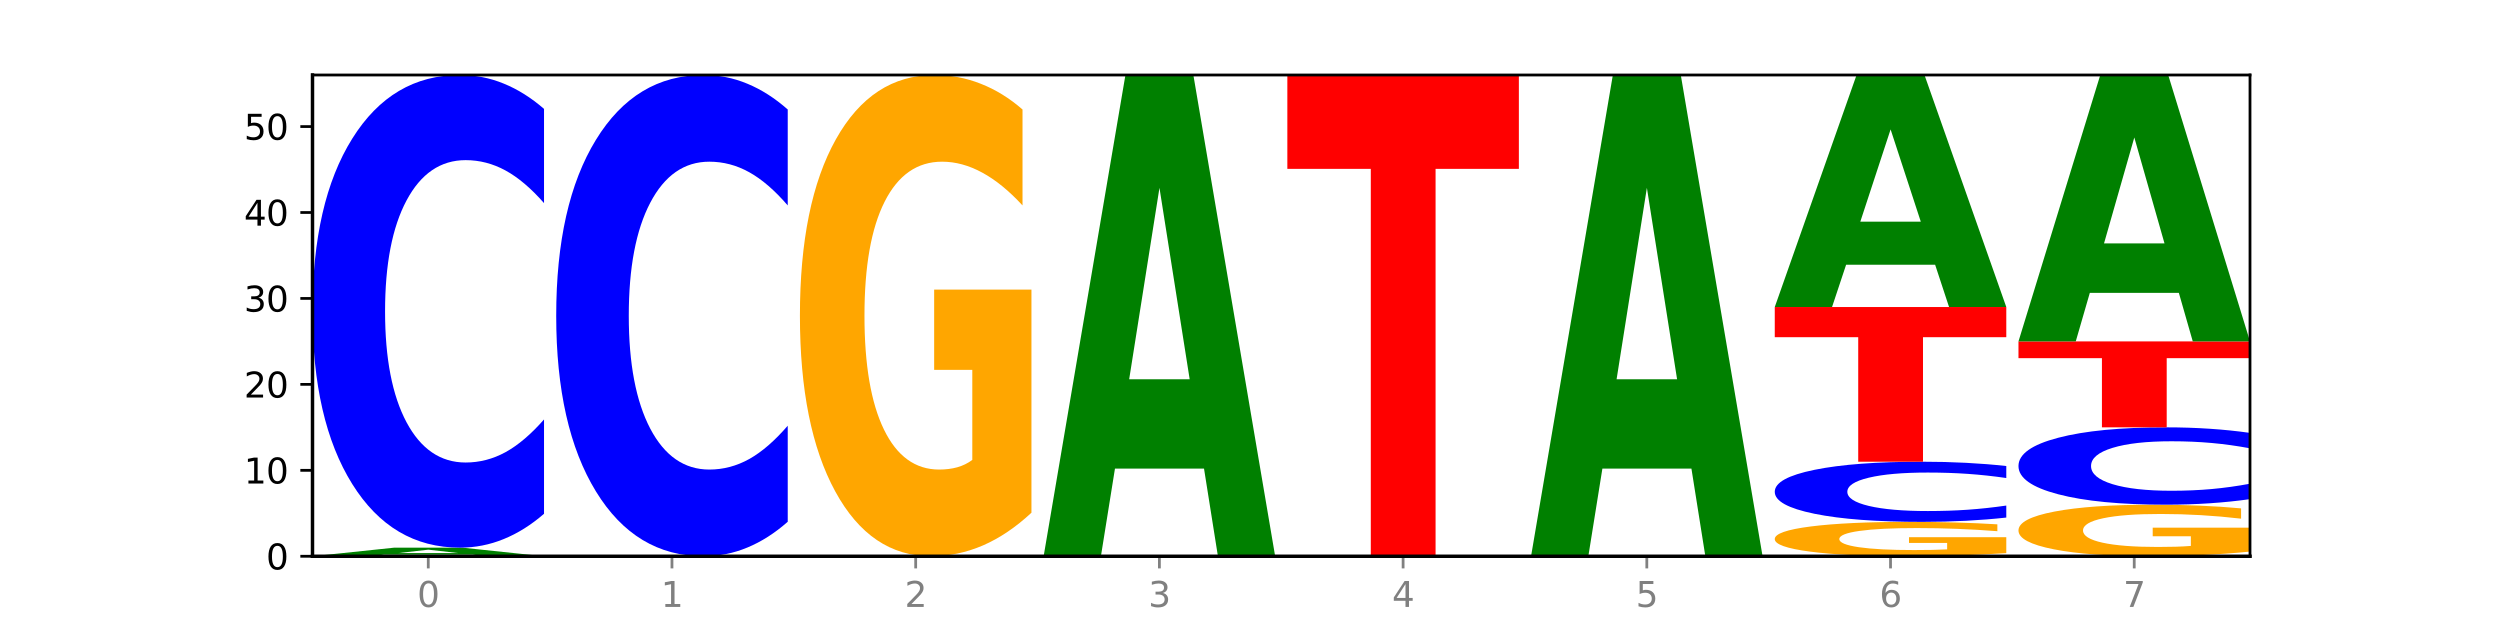 <?xml version="1.0" encoding="utf-8" standalone="no"?>
<!DOCTYPE svg PUBLIC "-//W3C//DTD SVG 1.1//EN"
  "http://www.w3.org/Graphics/SVG/1.1/DTD/svg11.dtd">
<svg xmlns:xlink="http://www.w3.org/1999/xlink" width="720pt" height="180pt" viewBox="0 0 720 180" xmlns="http://www.w3.org/2000/svg" version="1.1">
 <defs>
  <style type="text/css">*{stroke-linejoin: round; stroke-linecap: butt}</style>
 </defs>
 <g id="figure_1">
  <g id="patch_1">
   <path d="M 0 180 
L 720 180 
L 720 0 
L 0 0 
z
" style="fill: #ffffff"/>
  </g>
  <g id="axes_1">
   <g id="patch_2">
    <path d="M 90 160.2 
L 648 160.2 
L 648 21.6 
L 90 21.6 
z
" style="fill: #ffffff"/>
   </g>
   <g id="line2d_1">
    <path d="M 90 160.2 
L 648 160.2 
" clip-path="url(#pc88130ce23)" style="fill: none; stroke: #000000; stroke-width: 0.5; stroke-linecap: square"/>
   </g>
   <g id="patch_3">
    <path d="M 136.189 159.749 
L 110.545 159.749 
L 106.496 160.2 
L 90 160.2 
L 113.558 157.725 
L 133.121 157.725 
L 156.679 160.2 
L 140.197 160.2 
L 136.189 159.749 
z
M 114.635 159.29 
L 132.058 159.29 
L 123.36 158.305 
L 114.635 159.29 
z
" clip-path="url(#pc88130ce23)" style="fill: #008000"/>
   </g>
   <g id="patch_4">
    <path d="M 156.679 147.968 
Q 151.102 152.804 145.07 155.251 
Q 139.039 157.725 132.47 157.725 
Q 112.882 157.725 101.441 139.391 
Q 90 121.058 90 89.705 
Q 90 58.239 101.441 39.934 
Q 112.882 21.6 132.47 21.6 
Q 139.039 21.6 145.07 24.074 
Q 151.102 26.521 156.679 31.357 
L 156.679 58.492 
Q 151.051 52.081 145.591 49.101 
Q 140.131 46.12 134.1 46.12 
Q 123.281 46.12 117.082 57.733 
Q 110.899 69.318 110.899 89.705 
Q 110.899 110.007 117.082 121.62 
Q 123.281 133.205 134.1 133.205 
Q 140.131 133.205 145.591 130.224 
Q 151.051 127.216 156.679 120.805 
L 156.679 147.968 
z
" clip-path="url(#pc88130ce23)" style="fill: #0000ff"/>
   </g>
   <g id="patch_5">
    <path d="M 226.868 150.265 
Q 221.29 155.19 215.259 157.681 
Q 209.228 160.2 202.659 160.2 
Q 183.07 160.2 171.629 141.533 
Q 160.189 122.866 160.189 90.943 
Q 160.189 58.905 171.629 40.267 
Q 183.07 21.6 202.659 21.6 
Q 209.228 21.6 215.259 24.119 
Q 221.29 26.61 226.868 31.535 
L 226.868 59.163 
Q 221.24 52.635 215.78 49.601 
Q 210.32 46.566 204.289 46.566 
Q 193.47 46.566 187.27 58.39 
Q 181.088 70.186 181.088 90.943 
Q 181.088 111.614 187.27 123.439 
Q 193.47 135.234 204.289 135.234 
Q 210.32 135.234 215.78 132.199 
Q 221.24 129.136 226.868 122.608 
L 226.868 150.265 
z
" clip-path="url(#pc88130ce23)" style="fill: #0000ff"/>
   </g>
   <g id="patch_6">
    <path d="M 297.057 147.66 
Q 290.332 153.93 283.099 157.079 
Q 275.866 160.2 268.155 160.2 
Q 250.731 160.2 240.554 141.533 
Q 230.377 122.866 230.377 90.943 
Q 230.377 58.648 240.733 40.124 
Q 251.104 21.6 269.142 21.6 
Q 276.09 21.6 282.457 24.119 
Q 288.838 26.61 294.486 31.535 
L 294.486 59.163 
Q 288.658 52.836 282.89 49.715 
Q 277.122 46.566 271.323 46.566 
Q 260.594 46.566 254.781 58.075 
Q 248.967 69.556 248.967 90.943 
Q 248.967 112.129 254.571 123.696 
Q 260.175 135.234 270.487 135.234 
Q 273.296 135.234 275.702 134.576 
Q 278.108 133.889 280.021 132.457 
L 280.021 106.518 
L 269.037 106.518 
L 269.037 83.413 
L 297.057 83.413 
L 297.057 147.66 
z
" clip-path="url(#pc88130ce23)" style="fill: #ffa600"/>
   </g>
   <g id="patch_7">
    <path d="M 346.755 134.951 
L 321.111 134.951 
L 317.062 160.2 
L 300.566 160.2 
L 324.124 21.6 
L 343.687 21.6 
L 367.245 160.2 
L 350.763 160.2 
L 346.755 134.951 
z
M 325.201 109.228 
L 342.624 109.228 
L 333.926 54.096 
L 325.201 109.228 
z
" clip-path="url(#pc88130ce23)" style="fill: #008000"/>
   </g>
   <g id="patch_8">
    <path d="M 370.755 21.6 
L 437.434 21.6 
L 437.434 48.631 
L 413.445 48.631 
L 413.445 160.2 
L 394.79 160.2 
L 394.79 48.631 
L 370.755 48.631 
L 370.755 21.6 
z
" clip-path="url(#pc88130ce23)" style="fill: #ff0000"/>
   </g>
   <g id="patch_9">
    <path d="M 487.132 134.951 
L 461.488 134.951 
L 457.439 160.2 
L 440.943 160.2 
L 464.501 21.6 
L 484.065 21.6 
L 507.623 160.2 
L 491.14 160.2 
L 487.132 134.951 
z
M 465.578 109.228 
L 483.001 109.228 
L 474.303 54.096 
L 465.578 109.228 
z
" clip-path="url(#pc88130ce23)" style="fill: #008000"/>
   </g>
   <g id="patch_10">
    <path d="M 577.811 159.304 
Q 571.087 159.752 563.854 159.977 
Q 556.621 160.2 548.91 160.2 
Q 531.486 160.2 521.309 158.867 
Q 511.132 157.533 511.132 155.253 
Q 511.132 152.946 521.488 151.623 
Q 531.859 150.3 549.896 150.3 
Q 556.845 150.3 563.211 150.48 
Q 569.592 150.658 575.241 151.01 
L 575.241 152.983 
Q 569.413 152.531 563.645 152.308 
Q 557.876 152.083 552.078 152.083 
Q 541.348 152.083 535.535 152.905 
Q 529.722 153.725 529.722 155.253 
Q 529.722 156.766 535.326 157.593 
Q 540.93 158.417 551.241 158.417 
Q 554.051 158.417 556.457 158.37 
Q 558.863 158.321 560.775 158.218 
L 560.775 156.366 
L 549.792 156.366 
L 549.792 154.715 
L 577.811 154.715 
L 577.811 159.304 
z
" clip-path="url(#pc88130ce23)" style="fill: #ffa600"/>
   </g>
   <g id="patch_11">
    <path d="M 577.811 149.058 
Q 572.234 149.674 566.203 149.985 
Q 560.171 150.3 553.603 150.3 
Q 534.014 150.3 522.573 147.967 
Q 511.132 145.633 511.132 141.643 
Q 511.132 137.638 522.573 135.308 
Q 534.014 132.975 553.603 132.975 
Q 560.171 132.975 566.203 133.29 
Q 572.234 133.601 577.811 134.217 
L 577.811 137.67 
Q 572.183 136.854 566.723 136.475 
Q 561.263 136.096 555.232 136.096 
Q 544.413 136.096 538.214 137.574 
Q 532.031 139.048 532.031 141.643 
Q 532.031 144.227 538.214 145.705 
Q 544.413 147.179 555.232 147.179 
Q 561.263 147.179 566.723 146.8 
Q 572.183 146.417 577.811 145.601 
L 577.811 149.058 
z
" clip-path="url(#pc88130ce23)" style="fill: #0000ff"/>
   </g>
   <g id="patch_12">
    <path d="M 511.132 88.425 
L 577.811 88.425 
L 577.811 97.113 
L 553.822 97.113 
L 553.822 132.975 
L 535.168 132.975 
L 535.168 97.113 
L 511.132 97.113 
L 511.132 88.425 
z
" clip-path="url(#pc88130ce23)" style="fill: #ff0000"/>
   </g>
   <g id="patch_13">
    <path d="M 557.321 76.252 
L 531.677 76.252 
L 527.628 88.425 
L 511.132 88.425 
L 534.69 21.6 
L 554.253 21.6 
L 577.811 88.425 
L 561.329 88.425 
L 557.321 76.252 
z
M 535.767 63.849 
L 553.19 63.849 
L 544.492 37.268 
L 535.767 63.849 
z
" clip-path="url(#pc88130ce23)" style="fill: #008000"/>
   </g>
   <g id="patch_14">
    <path d="M 648 158.856 
Q 641.275 159.528 634.042 159.866 
Q 626.81 160.2 619.099 160.2 
Q 601.674 160.2 591.497 158.2 
Q 581.321 156.2 581.321 152.78 
Q 581.321 149.319 591.677 147.335 
Q 602.048 145.35 620.085 145.35 
Q 627.034 145.35 633.4 145.62 
Q 639.781 145.887 645.43 146.414 
L 645.43 149.375 
Q 639.602 148.697 633.833 148.362 
Q 628.065 148.025 622.267 148.025 
Q 611.537 148.025 605.724 149.258 
Q 599.911 150.488 599.911 152.78 
Q 599.911 155.05 605.515 156.289 
Q 611.119 157.525 621.43 157.525 
Q 624.239 157.525 626.645 157.455 
Q 629.051 157.381 630.964 157.228 
L 630.964 154.448 
L 619.98 154.448 
L 619.98 151.973 
L 648 151.973 
L 648 158.856 
z
" clip-path="url(#pc88130ce23)" style="fill: #ffa600"/>
   </g>
   <g id="patch_15">
    <path d="M 648 143.753 
Q 642.422 144.545 636.391 144.945 
Q 630.36 145.35 623.791 145.35 
Q 604.202 145.35 592.762 142.35 
Q 581.321 139.35 581.321 134.219 
Q 581.321 129.071 592.762 126.075 
Q 604.202 123.075 623.791 123.075 
Q 630.36 123.075 636.391 123.48 
Q 642.422 123.88 648 124.672 
L 648 129.112 
Q 642.372 128.063 636.912 127.575 
Q 631.452 127.087 625.421 127.087 
Q 614.602 127.087 608.402 128.988 
Q 602.22 130.883 602.22 134.219 
Q 602.22 137.542 608.402 139.442 
Q 614.602 141.338 625.421 141.338 
Q 631.452 141.338 636.912 140.85 
Q 642.372 140.358 648 139.308 
L 648 143.753 
z
" clip-path="url(#pc88130ce23)" style="fill: #0000ff"/>
   </g>
   <g id="patch_16">
    <path d="M 581.321 98.325 
L 648 98.325 
L 648 103.152 
L 624.011 103.152 
L 624.011 123.075 
L 605.356 123.075 
L 605.356 103.152 
L 581.321 103.152 
L 581.321 98.325 
z
" clip-path="url(#pc88130ce23)" style="fill: #ff0000"/>
   </g>
   <g id="patch_17">
    <path d="M 627.51 84.348 
L 601.866 84.348 
L 597.817 98.325 
L 581.321 98.325 
L 604.879 21.6 
L 624.442 21.6 
L 648 98.325 
L 631.518 98.325 
L 627.51 84.348 
z
M 605.956 70.108 
L 623.379 70.108 
L 614.681 39.589 
L 605.956 70.108 
z
" clip-path="url(#pc88130ce23)" style="fill: #008000"/>
   </g>
   <g id="matplotlib.axis_1">
    <g id="xtick_1">
     <g id="line2d_2">
      <defs>
       <path id="m5029e81cb7" d="M 0 0 
L 0 3.5 
" style="stroke: #808080; stroke-width: 0.8"/>
      </defs>
      <g>
       <use xlink:href="#m5029e81cb7" x="123.34" y="160.2" style="fill: #808080; stroke: #808080; stroke-width: 0.8"/>
      </g>
     </g>
     <g id="text_1">
      <!-- 0 -->
      <g style="fill: #808080" transform="translate(120.158 174.798) scale(0.1 -0.1)">
       <defs>
        <path id="DejaVuSans-30" d="M 2034 4250 
Q 1547 4250 1301 3770 
Q 1056 3291 1056 2328 
Q 1056 1369 1301 889 
Q 1547 409 2034 409 
Q 2525 409 2770 889 
Q 3016 1369 3016 2328 
Q 3016 3291 2770 3770 
Q 2525 4250 2034 4250 
z
M 2034 4750 
Q 2819 4750 3233 4129 
Q 3647 3509 3647 2328 
Q 3647 1150 3233 529 
Q 2819 -91 2034 -91 
Q 1250 -91 836 529 
Q 422 1150 422 2328 
Q 422 3509 836 4129 
Q 1250 4750 2034 4750 
z
" transform="scale(0.016)"/>
       </defs>
       <use xlink:href="#DejaVuSans-30"/>
      </g>
     </g>
    </g>
    <g id="xtick_2">
     <g id="line2d_3">
      <g>
       <use xlink:href="#m5029e81cb7" x="193.528" y="160.2" style="fill: #808080; stroke: #808080; stroke-width: 0.8"/>
      </g>
     </g>
     <g id="text_2">
      <!-- 1 -->
      <g style="fill: #808080" transform="translate(190.347 174.798) scale(0.1 -0.1)">
       <defs>
        <path id="DejaVuSans-31" d="M 794 531 
L 1825 531 
L 1825 4091 
L 703 3866 
L 703 4441 
L 1819 4666 
L 2450 4666 
L 2450 531 
L 3481 531 
L 3481 0 
L 794 0 
L 794 531 
z
" transform="scale(0.016)"/>
       </defs>
       <use xlink:href="#DejaVuSans-31"/>
      </g>
     </g>
    </g>
    <g id="xtick_3">
     <g id="line2d_4">
      <g>
       <use xlink:href="#m5029e81cb7" x="263.717" y="160.2" style="fill: #808080; stroke: #808080; stroke-width: 0.8"/>
      </g>
     </g>
     <g id="text_3">
      <!-- 2 -->
      <g style="fill: #808080" transform="translate(260.536 174.798) scale(0.1 -0.1)">
       <defs>
        <path id="DejaVuSans-32" d="M 1228 531 
L 3431 531 
L 3431 0 
L 469 0 
L 469 531 
Q 828 903 1448 1529 
Q 2069 2156 2228 2338 
Q 2531 2678 2651 2914 
Q 2772 3150 2772 3378 
Q 2772 3750 2511 3984 
Q 2250 4219 1831 4219 
Q 1534 4219 1204 4116 
Q 875 4013 500 3803 
L 500 4441 
Q 881 4594 1212 4672 
Q 1544 4750 1819 4750 
Q 2544 4750 2975 4387 
Q 3406 4025 3406 3419 
Q 3406 3131 3298 2873 
Q 3191 2616 2906 2266 
Q 2828 2175 2409 1742 
Q 1991 1309 1228 531 
z
" transform="scale(0.016)"/>
       </defs>
       <use xlink:href="#DejaVuSans-32"/>
      </g>
     </g>
    </g>
    <g id="xtick_4">
     <g id="line2d_5">
      <g>
       <use xlink:href="#m5029e81cb7" x="333.906" y="160.2" style="fill: #808080; stroke: #808080; stroke-width: 0.8"/>
      </g>
     </g>
     <g id="text_4">
      <!-- 3 -->
      <g style="fill: #808080" transform="translate(330.724 174.798) scale(0.1 -0.1)">
       <defs>
        <path id="DejaVuSans-33" d="M 2597 2516 
Q 3050 2419 3304 2112 
Q 3559 1806 3559 1356 
Q 3559 666 3084 287 
Q 2609 -91 1734 -91 
Q 1441 -91 1130 -33 
Q 819 25 488 141 
L 488 750 
Q 750 597 1062 519 
Q 1375 441 1716 441 
Q 2309 441 2620 675 
Q 2931 909 2931 1356 
Q 2931 1769 2642 2001 
Q 2353 2234 1838 2234 
L 1294 2234 
L 1294 2753 
L 1863 2753 
Q 2328 2753 2575 2939 
Q 2822 3125 2822 3475 
Q 2822 3834 2567 4026 
Q 2313 4219 1838 4219 
Q 1578 4219 1281 4162 
Q 984 4106 628 3988 
L 628 4550 
Q 988 4650 1302 4700 
Q 1616 4750 1894 4750 
Q 2613 4750 3031 4423 
Q 3450 4097 3450 3541 
Q 3450 3153 3228 2886 
Q 3006 2619 2597 2516 
z
" transform="scale(0.016)"/>
       </defs>
       <use xlink:href="#DejaVuSans-33"/>
      </g>
     </g>
    </g>
    <g id="xtick_5">
     <g id="line2d_6">
      <g>
       <use xlink:href="#m5029e81cb7" x="404.094" y="160.2" style="fill: #808080; stroke: #808080; stroke-width: 0.8"/>
      </g>
     </g>
     <g id="text_5">
      <!-- 4 -->
      <g style="fill: #808080" transform="translate(400.913 174.798) scale(0.1 -0.1)">
       <defs>
        <path id="DejaVuSans-34" d="M 2419 4116 
L 825 1625 
L 2419 1625 
L 2419 4116 
z
M 2253 4666 
L 3047 4666 
L 3047 1625 
L 3713 1625 
L 3713 1100 
L 3047 1100 
L 3047 0 
L 2419 0 
L 2419 1100 
L 313 1100 
L 313 1709 
L 2253 4666 
z
" transform="scale(0.016)"/>
       </defs>
       <use xlink:href="#DejaVuSans-34"/>
      </g>
     </g>
    </g>
    <g id="xtick_6">
     <g id="line2d_7">
      <g>
       <use xlink:href="#m5029e81cb7" x="474.283" y="160.2" style="fill: #808080; stroke: #808080; stroke-width: 0.8"/>
      </g>
     </g>
     <g id="text_6">
      <!-- 5 -->
      <g style="fill: #808080" transform="translate(471.102 174.798) scale(0.1 -0.1)">
       <defs>
        <path id="DejaVuSans-35" d="M 691 4666 
L 3169 4666 
L 3169 4134 
L 1269 4134 
L 1269 2991 
Q 1406 3038 1543 3061 
Q 1681 3084 1819 3084 
Q 2600 3084 3056 2656 
Q 3513 2228 3513 1497 
Q 3513 744 3044 326 
Q 2575 -91 1722 -91 
Q 1428 -91 1123 -41 
Q 819 9 494 109 
L 494 744 
Q 775 591 1075 516 
Q 1375 441 1709 441 
Q 2250 441 2565 725 
Q 2881 1009 2881 1497 
Q 2881 1984 2565 2268 
Q 2250 2553 1709 2553 
Q 1456 2553 1204 2497 
Q 953 2441 691 2322 
L 691 4666 
z
" transform="scale(0.016)"/>
       </defs>
       <use xlink:href="#DejaVuSans-35"/>
      </g>
     </g>
    </g>
    <g id="xtick_7">
     <g id="line2d_8">
      <g>
       <use xlink:href="#m5029e81cb7" x="544.472" y="160.2" style="fill: #808080; stroke: #808080; stroke-width: 0.8"/>
      </g>
     </g>
     <g id="text_7">
      <!-- 6 -->
      <g style="fill: #808080" transform="translate(541.29 174.798) scale(0.1 -0.1)">
       <defs>
        <path id="DejaVuSans-36" d="M 2113 2584 
Q 1688 2584 1439 2293 
Q 1191 2003 1191 1497 
Q 1191 994 1439 701 
Q 1688 409 2113 409 
Q 2538 409 2786 701 
Q 3034 994 3034 1497 
Q 3034 2003 2786 2293 
Q 2538 2584 2113 2584 
z
M 3366 4563 
L 3366 3988 
Q 3128 4100 2886 4159 
Q 2644 4219 2406 4219 
Q 1781 4219 1451 3797 
Q 1122 3375 1075 2522 
Q 1259 2794 1537 2939 
Q 1816 3084 2150 3084 
Q 2853 3084 3261 2657 
Q 3669 2231 3669 1497 
Q 3669 778 3244 343 
Q 2819 -91 2113 -91 
Q 1303 -91 875 529 
Q 447 1150 447 2328 
Q 447 3434 972 4092 
Q 1497 4750 2381 4750 
Q 2619 4750 2861 4703 
Q 3103 4656 3366 4563 
z
" transform="scale(0.016)"/>
       </defs>
       <use xlink:href="#DejaVuSans-36"/>
      </g>
     </g>
    </g>
    <g id="xtick_8">
     <g id="line2d_9">
      <g>
       <use xlink:href="#m5029e81cb7" x="614.66" y="160.2" style="fill: #808080; stroke: #808080; stroke-width: 0.8"/>
      </g>
     </g>
     <g id="text_8">
      <!-- 7 -->
      <g style="fill: #808080" transform="translate(611.479 174.798) scale(0.1 -0.1)">
       <defs>
        <path id="DejaVuSans-37" d="M 525 4666 
L 3525 4666 
L 3525 4397 
L 1831 0 
L 1172 0 
L 2766 4134 
L 525 4134 
L 525 4666 
z
" transform="scale(0.016)"/>
       </defs>
       <use xlink:href="#DejaVuSans-37"/>
      </g>
     </g>
    </g>
   </g>
   <g id="matplotlib.axis_2">
    <g id="ytick_1">
     <g id="line2d_10">
      <defs>
       <path id="mbb230c204d" d="M 0 0 
L -3.5 0 
" style="stroke: #000000; stroke-width: 0.8"/>
      </defs>
      <g>
       <use xlink:href="#mbb230c204d" x="90" y="160.2" style="stroke: #000000; stroke-width: 0.8"/>
      </g>
     </g>
     <g id="text_9">
      <!-- 0 -->
      <g transform="translate(76.638 163.999) scale(0.1 -0.1)">
       <use xlink:href="#DejaVuSans-30"/>
      </g>
     </g>
    </g>
    <g id="ytick_2">
     <g id="line2d_11">
      <g>
       <use xlink:href="#mbb230c204d" x="90" y="135.45" style="stroke: #000000; stroke-width: 0.8"/>
      </g>
     </g>
     <g id="text_10">
      <!-- 10 -->
      <g transform="translate(70.275 139.249) scale(0.1 -0.1)">
       <use xlink:href="#DejaVuSans-31"/>
       <use xlink:href="#DejaVuSans-30" x="63.623"/>
      </g>
     </g>
    </g>
    <g id="ytick_3">
     <g id="line2d_12">
      <g>
       <use xlink:href="#mbb230c204d" x="90" y="110.7" style="stroke: #000000; stroke-width: 0.8"/>
      </g>
     </g>
     <g id="text_11">
      <!-- 20 -->
      <g transform="translate(70.275 114.499) scale(0.1 -0.1)">
       <use xlink:href="#DejaVuSans-32"/>
       <use xlink:href="#DejaVuSans-30" x="63.623"/>
      </g>
     </g>
    </g>
    <g id="ytick_4">
     <g id="line2d_13">
      <g>
       <use xlink:href="#mbb230c204d" x="90" y="85.95" style="stroke: #000000; stroke-width: 0.8"/>
      </g>
     </g>
     <g id="text_12">
      <!-- 30 -->
      <g transform="translate(70.275 89.749) scale(0.1 -0.1)">
       <use xlink:href="#DejaVuSans-33"/>
       <use xlink:href="#DejaVuSans-30" x="63.623"/>
      </g>
     </g>
    </g>
    <g id="ytick_5">
     <g id="line2d_14">
      <g>
       <use xlink:href="#mbb230c204d" x="90" y="61.2" style="stroke: #000000; stroke-width: 0.8"/>
      </g>
     </g>
     <g id="text_13">
      <!-- 40 -->
      <g transform="translate(70.275 64.999) scale(0.1 -0.1)">
       <use xlink:href="#DejaVuSans-34"/>
       <use xlink:href="#DejaVuSans-30" x="63.623"/>
      </g>
     </g>
    </g>
    <g id="ytick_6">
     <g id="line2d_15">
      <g>
       <use xlink:href="#mbb230c204d" x="90" y="36.45" style="stroke: #000000; stroke-width: 0.8"/>
      </g>
     </g>
     <g id="text_14">
      <!-- 50 -->
      <g transform="translate(70.275 40.249) scale(0.1 -0.1)">
       <use xlink:href="#DejaVuSans-35"/>
       <use xlink:href="#DejaVuSans-30" x="63.623"/>
      </g>
     </g>
    </g>
   </g>
   <g id="patch_18">
    <path d="M 90 160.2 
L 90 21.6 
" style="fill: none; stroke: #000000; stroke-linejoin: miter; stroke-linecap: square"/>
   </g>
   <g id="patch_19">
    <path d="M 648 160.2 
L 648 21.6 
" style="fill: none; stroke: #000000; stroke-width: 0.8; stroke-linejoin: miter; stroke-linecap: square"/>
   </g>
   <g id="patch_20">
    <path d="M 90 160.2 
L 648 160.2 
" style="fill: none; stroke: #000000; stroke-linejoin: miter; stroke-linecap: square"/>
   </g>
   <g id="patch_21">
    <path d="M 90 21.6 
L 648 21.6 
" style="fill: none; stroke: #000000; stroke-width: 0.8; stroke-linejoin: miter; stroke-linecap: square"/>
   </g>
  </g>
 </g>
 <defs>
  <clipPath id="pc88130ce23">
   <rect x="90" y="21.6" width="558" height="138.6"/>
  </clipPath>
 </defs>
</svg>
